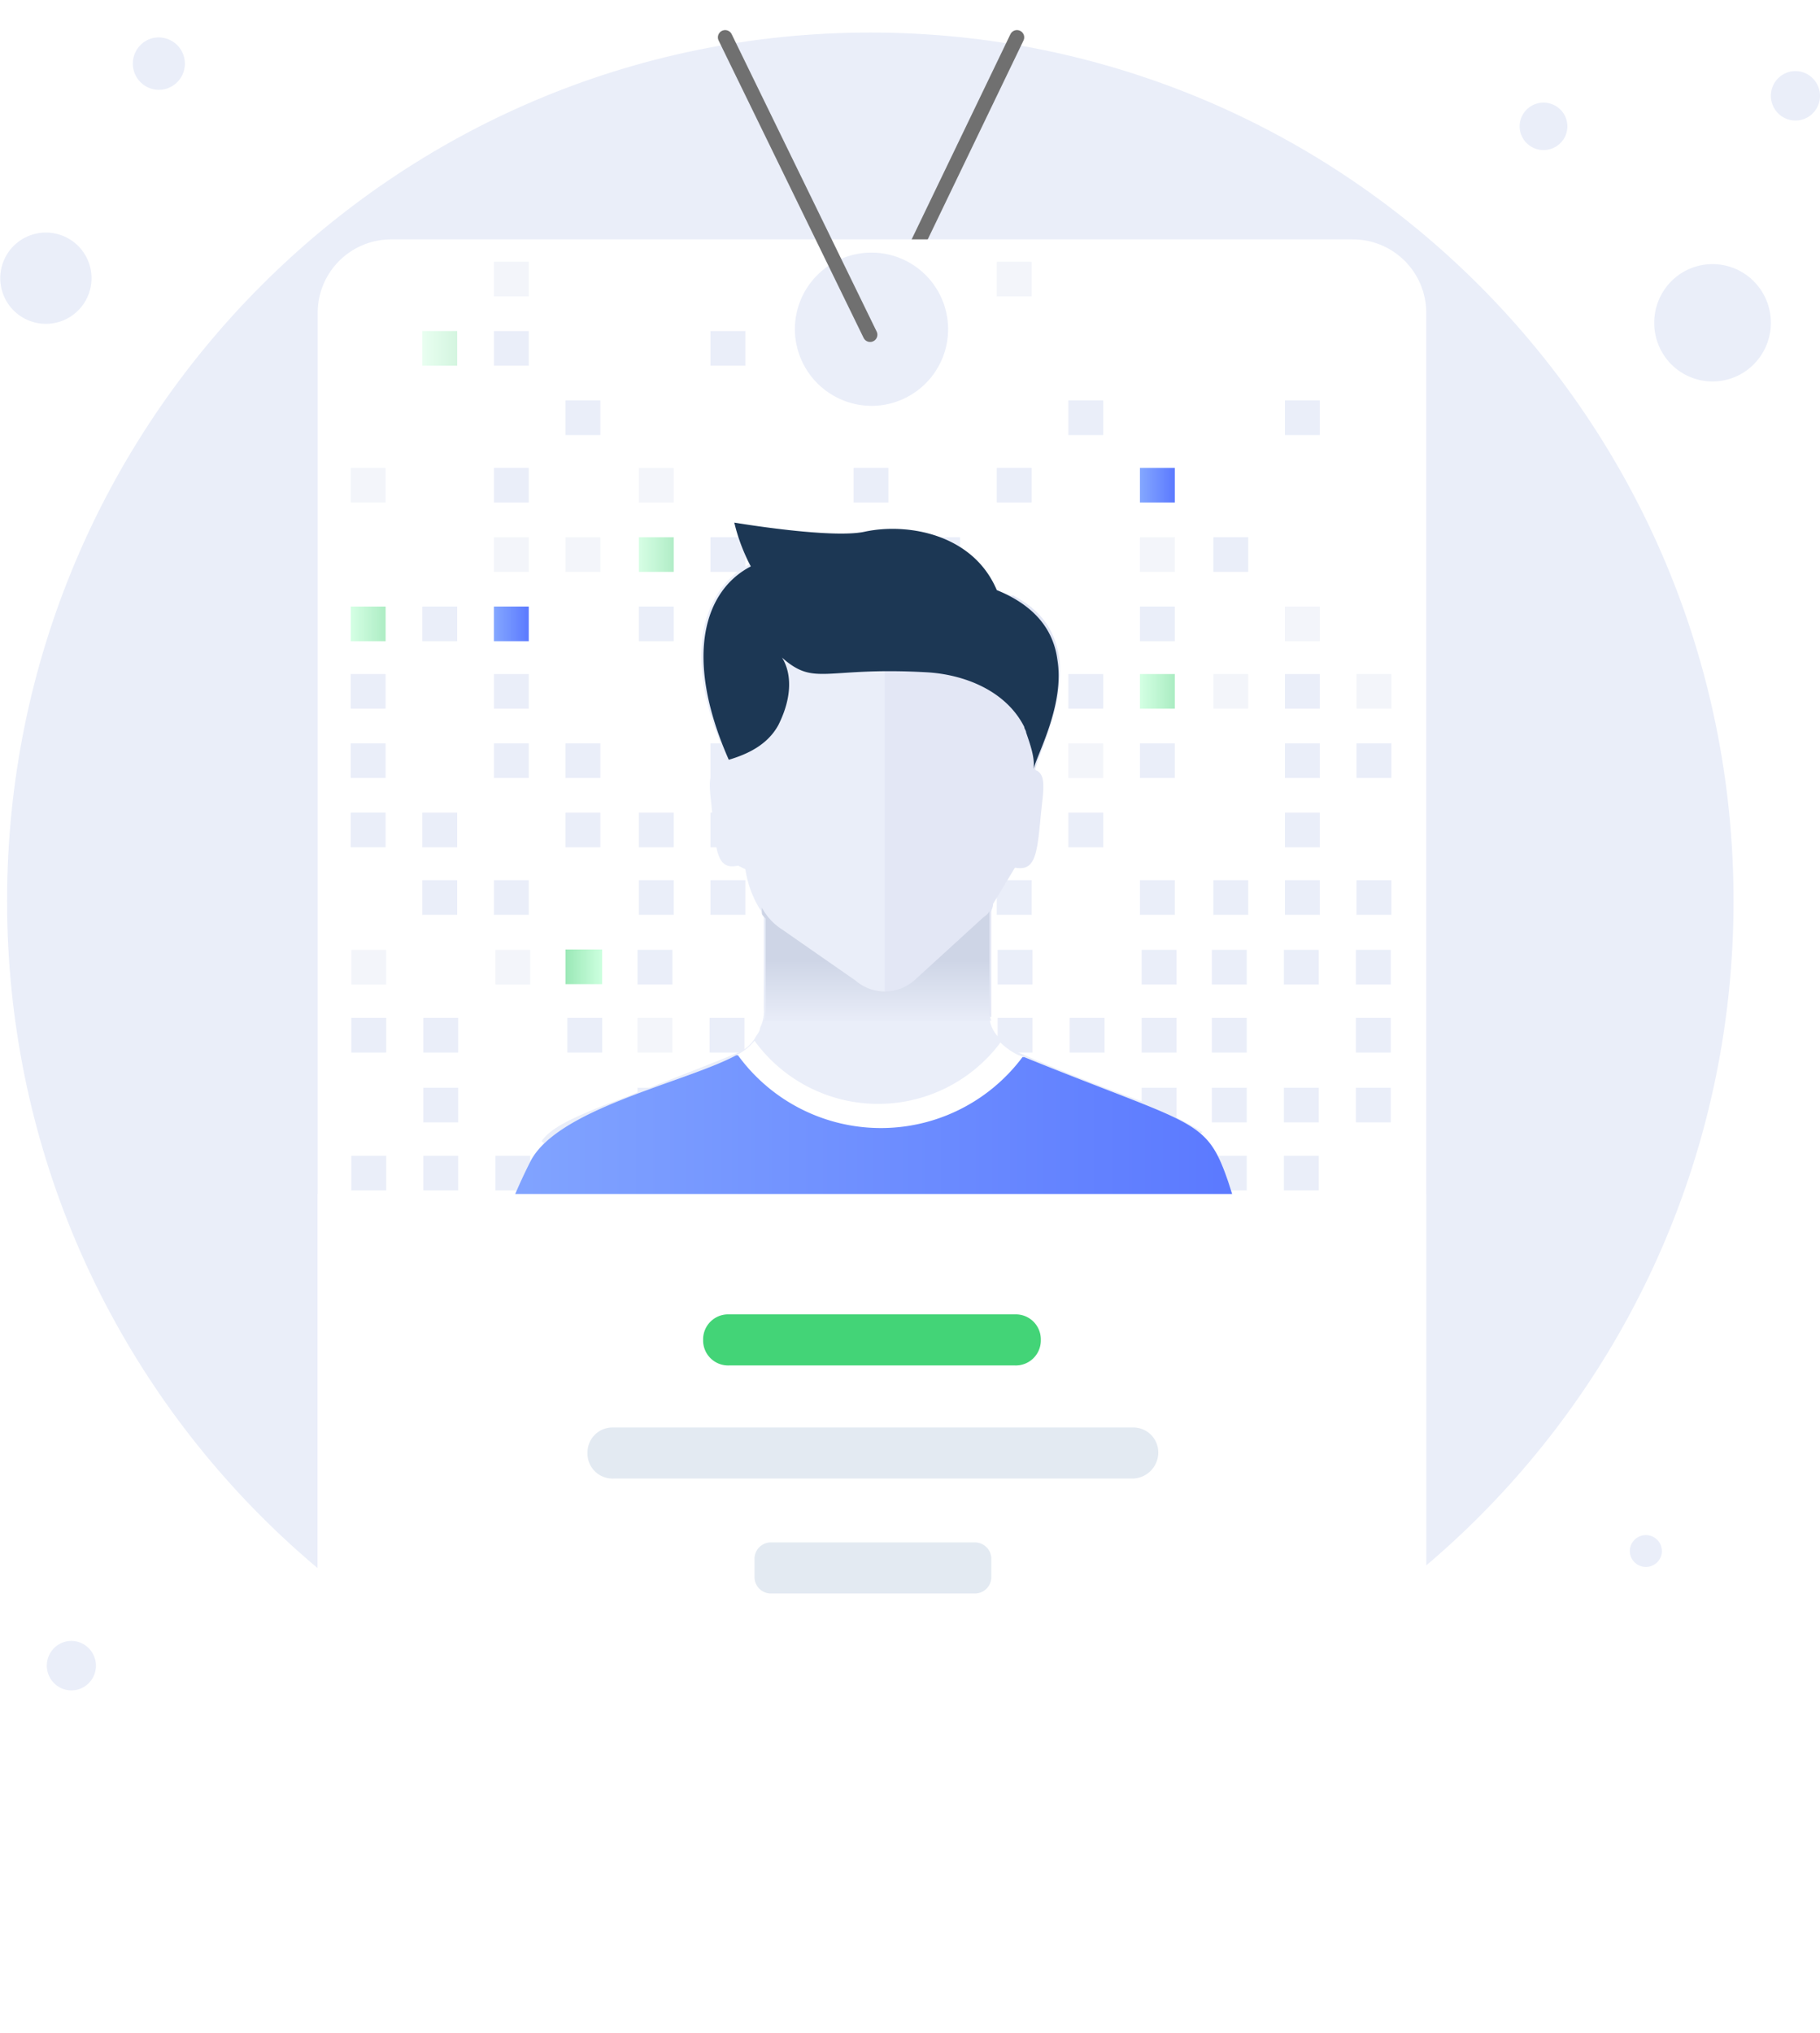 <svg xmlns="http://www.w3.org/2000/svg" xmlns:xlink="http://www.w3.org/1999/xlink" width="250.977" height="280.296" viewBox="0 0 250.977 280.296">
    <defs>
        <linearGradient id="kqorw47e4a" x1=".005" y1=".49" x2="1.015" y2=".49" gradientUnits="objectBoundingBox">
            <stop offset="0" stop-color="#9effc1"/>
            <stop offset="1" stop-color="#43d477"/>
        </linearGradient>
        <linearGradient id="not94qv54e" x1=".012" y1=".512" x2="1.022" y2=".512" xlink:href="#kqorw47e4a"/>
        <linearGradient id="h4d0ou8edb" x1=".018" y1=".49" x2="1.028" y2=".49" gradientUnits="objectBoundingBox">
            <stop offset="0" stop-color="#83a6ff"/>
            <stop offset="1" stop-color="#5a78ff"/>
        </linearGradient>
        <linearGradient id="szle1ghiof" x1="-.022" y1=".508" x2=".988" y2=".508" xlink:href="#kqorw47e4a"/>
        <linearGradient id="168b7rz4fg" x1="-.003" y1=".52" x2="1.007" y2=".52" xlink:href="#h4d0ou8edb"/>
        <linearGradient id="zohgziq45c" x1=".003" y1=".505" x2="1.013" y2=".505" gradientUnits="objectBoundingBox">
            <stop offset="0" stop-color="#ff66a9"/>
            <stop offset="1" stop-color="#f53689"/>
        </linearGradient>
        <linearGradient id="gqz9gc349h" x1=".022" y1=".523" x2="1.032" y2=".523" xlink:href="#kqorw47e4a"/>
        <linearGradient id="k5iz2u2zbi" x1=".022" y1=".527" x2="1.032" y2=".527" xlink:href="#h4d0ou8edb"/>
        <linearGradient id="zjh48zezyj" x1="1.005" y1=".502" x2="-.005" y2=".502" xlink:href="#h4d0ou8edb"/>
        <linearGradient id="k8tpxwtkuk" x1=".999" y1=".486" x2="-.012" y2=".486" xlink:href="#zohgziq45c"/>
        <linearGradient id="6zpsskmsgl" x1=".981" y1=".505" x2=".021" y2=".505" xlink:href="#kqorw47e4a"/>
        <linearGradient id="g45oskcoom" x1=".001" y1=".499" x2="1" y2=".499" xlink:href="#h4d0ou8edb"/>
        <linearGradient id="ezg1r7iyzn" x1=".502" y1="1.037" x2=".502" y2=".463" gradientUnits="objectBoundingBox">
            <stop offset="0" stop-color="#eaeef9"/>
            <stop offset=".991" stop-color="#ced5e6"/>
        </linearGradient>
        <filter id="ktnazrtdfd" x="10.808" y="0" width="218.869" height="280.296" filterUnits="userSpaceOnUse">
            <feOffset dy="11"/>
            <feGaussianBlur stdDeviation="11" result="blur"/>
            <feFlood flood-color="#657a93" flood-opacity=".18"/>
            <feComposite operator="in" in2="blur"/>
            <feComposite in="SourceGraphic"/>
        </filter>
    </defs>
    <path data-name="Path" d="M4.711 7.056A3.615 3.615 0 0 0 2.487.177a3.63 3.63 0 0 0-2.31 4.567 3.59 3.59 0 0 0 4.534 2.312z" transform="translate(18.318 5.148)" style="fill:#eaeef9"/>
    <path data-name="Path" d="M13.47 14.061a8.122 8.122 0 0 0 .513-11.429A8.023 8.023 0 0 0 2.618 2.11a8.144 8.144 0 0 0-.511 11.448 8.02 8.02 0 0 0 11.363.503z" transform="translate(228.115 36.414)" style="fill:#eaeef9"/>
    <path data-name="Path" d="M5.672 5.925a3.418 3.418 0 0 0 .214-4.81A3.365 3.365 0 0 0 1.1.891 3.418 3.418 0 0 0 .886 5.7a3.368 3.368 0 0 0 4.786.225z" transform="translate(244.204 9.803)" style="fill:#eaeef9"/>
    <path data-name="Path" d="M5.673 5.925a3.418 3.418 0 0 0 .214-4.81A3.365 3.365 0 0 0 1.1.891 3.417 3.417 0 0 0 .887 5.7a3.368 3.368 0 0 0 4.786.225z" transform="translate(6.455 226.239)" style="fill:#eaeef9"/>
    <path data-name="Path" d="M119.04 239.473c65.743 0 119.038-53.608 119.038-119.747C238.078 53.608 184.783 0 119.04 0S0 53.608 0 119.726c0 66.139 53.3 119.747 119.04 119.747z" transform="translate(.977 4.486)" style="fill:#eaeef9"/>
    <g data-name="13">
        <path data-name="Path" d="M8.284 12.269A6.291 6.291 0 1 0 4.373.309a6.291 6.291 0 1 0 3.911 11.96z" transform="translate(0 32.066)" style="fill:#eaeef9"/>
        <path data-name="Path" d="M5.51 5.684a3.256 3.256 0 0 0 .209-4.621A3.308 3.308 0 0 0 1.07.856a3.256 3.256 0 0 0-.209 4.618 3.306 3.306 0 0 0 4.649.21z" transform="translate(209.559 14.149)" style="fill:#eaeef9"/>
        <path data-name="Path" d="M3.7 3.815a2.186 2.186 0 0 0 .14-3.1A2.217 2.217 0 0 0 .719.575a2.184 2.184 0 0 0-.141 3.1 2.219 2.219 0 0 0 3.122.14z" transform="translate(224.755 211.647)" style="fill:#eaeef9"/>
        <path data-name="Path" d="M0 41 19.742 0" transform="translate(120.496 5.148)" style="fill:none;stroke:#707070;stroke-linecap:round;stroke-linejoin:round;stroke-miterlimit:10;stroke-width:2px"/>
        <g style="filter:url(#ktnazrtdfd)">
            <path data-name="Path" d="M152.869 10.06v194.173a10.123 10.123 0 0 1-10.123 10.067H10.125A10.124 10.124 0 0 1 0 204.233V10.06A10.123 10.123 0 0 1 10.125 0h132.621a10.123 10.123 0 0 1 10.123 10.06z" transform="translate(43.81 22.005)" style="fill:#fff"/>
        </g>
        <path data-name="Path" d="M4.809 0H0v4.779h4.809z" transform="translate(48.365 112.044)" style="fill:#eaeef9"/>
        <path data-name="Path" d="M4.809 0H0v4.779h4.809z" transform="translate(48.365 102.487)" style="fill:#eaeef9"/>
        <path data-name="Path" d="M4.809 0H0v4.779h4.809z" transform="translate(48.365 92.93)" style="fill:#eaeef9"/>
        <path data-name="Path" d="M4.809 0H0v4.779h4.809z" transform="translate(48.365 83.623)" style="opacity:.44;fill:url(#kqorw47e4a)"/>
        <path data-name="Path" d="M4.809 0H0v4.779h4.809z" transform="translate(48.365 64.507)" style="fill:#f3f5fa"/>
        <path data-name="Path" d="M4.809 0H0v4.779h4.809z" transform="translate(58.235 121.351)" style="fill:#eaeef9"/>
        <path data-name="Path" d="M4.809 0H0v4.779h4.809z" transform="translate(58.235 112.044)" style="fill:#eaeef9"/>
        <path data-name="Path" d="M4.809 0H0v4.779h4.809z" transform="translate(58.235 83.623)" style="fill:#eaeef9"/>
        <path data-name="Path" d="M4.809 0H0v4.779h4.809z" transform="translate(58.235 45.643)" style="opacity:.23;fill:url(#not94qv54e)"/>
        <path data-name="Path" d="M4.809 0H0v4.779h4.809z" transform="translate(68.107 121.351)" style="fill:#eaeef9"/>
        <path data-name="Path" d="M4.809 0H0v4.779h4.809z" transform="translate(68.107 102.487)" style="fill:#eaeef9"/>
        <path data-name="Path" d="M4.809 0H0v4.779h4.809z" transform="translate(68.107 92.93)" style="fill:#eaeef9"/>
        <path data-name="Path" d="M4.809 0H0v4.779h4.809z" transform="translate(68.107 83.623)" style="fill:url(#h4d0ou8edb)"/>
        <path data-name="Path" d="M4.809 0H0v4.779h4.809z" transform="translate(68.107 74.066)" style="fill:#f3f5fa"/>
        <path data-name="Path" d="M4.809 0H0v4.779h4.809z" transform="translate(68.107 64.507)" style="fill:#eaeef9"/>
        <path data-name="Path" d="M4.809 0H0v4.779h4.809z" transform="translate(68.107 45.643)" style="fill:#eaeef9"/>
        <path data-name="Path" d="M4.809 0H0v4.779h4.809z" transform="translate(68.107 36.086)" style="fill:#f3f5fa"/>
        <path data-name="Path" d="M4.809 0H0v4.779h4.809z" transform="translate(77.977 112.044)" style="fill:#eaeef9"/>
        <path data-name="Path" d="M4.809 0H0v4.779h4.809z" transform="translate(77.977 102.487)" style="fill:#eaeef9"/>
        <path data-name="Path" d="M4.809 0H0v4.779h4.809z" transform="translate(77.977 74.066)" style="fill:#f3f5fa"/>
        <path data-name="Path" d="M4.809 0H0v4.779h4.809z" transform="translate(77.977 55.202)" style="fill:#eaeef9"/>
        <path data-name="Path" d="M4.809 0H0v4.779h4.809z" transform="translate(88.1 121.351)" style="fill:#eaeef9"/>
        <path data-name="Path" d="M4.809 0H0v4.779h4.809z" transform="translate(88.1 112.044)" style="fill:#eaeef9"/>
        <path data-name="Path" d="M4.809 0H0v4.779h4.809z" transform="translate(88.1 83.623)" style="fill:#eaeef9"/>
        <path data-name="Path" d="M4.809 0H0v4.779h4.809z" transform="translate(88.1 74.066)" style="opacity:.41;fill:url(#szle1ghiof)"/>
        <path data-name="Path" d="M4.809 0H0v4.779h4.809z" transform="translate(88.1 64.507)" style="fill:#f3f5fa"/>
        <path data-name="Path" d="M4.809 0H0v4.779h4.809z" transform="translate(97.972 121.351)" style="fill:#eaeef9"/>
        <path data-name="Path" d="M4.809 0H0v4.779h4.809z" transform="translate(97.972 112.044)" style="fill:#eaeef9"/>
        <path data-name="Path" d="M4.809 0H0v4.779h4.809z" transform="translate(97.972 102.487)" style="fill:#eaeef9"/>
        <path data-name="Path" d="M4.809 0H0v4.779h4.809z" transform="translate(97.972 92.93)" style="fill:#eaeef9"/>
        <path data-name="Path" d="M4.809 0H0v4.779h4.809z" transform="translate(97.972 83.623)" style="fill:#eaeef9"/>
        <path data-name="Path" d="M4.809 0H0v4.779h4.809z" transform="translate(97.972 74.066)" style="fill:#eaeef9"/>
        <path data-name="Path" d="M4.809 0H0v4.779h4.809z" transform="translate(97.972 45.643)" style="fill:#eaeef9"/>
        <path data-name="Path" d="M4.809 0H0v4.779h4.809z" transform="translate(107.842 121.351)" style="fill:#eaeef9"/>
        <path data-name="Path" d="M4.809 0H0v4.779h4.809z" transform="translate(107.842 112.044)" style="fill:#eaeef9"/>
        <path data-name="Path" d="M4.809 0H0v4.779h4.809z" transform="translate(107.842 102.487)" style="fill:#eaeef9"/>
        <path data-name="Path" d="M4.809 0H0v4.779h4.809z" transform="translate(107.842 83.623)" style="fill:#eaeef9"/>
        <path data-name="Path" d="M4.809 0H0v4.779h4.809z" transform="translate(107.842 74.066)" style="fill:#f3f5fa"/>
        <path data-name="Path" d="M4.809 0H0v4.779h4.809z" transform="translate(117.712 121.351)" style="fill:url(#168b7rz4fg)"/>
        <path data-name="Path" d="M4.809 0H0v4.779h4.809z" transform="translate(117.712 112.044)" style="fill:#eaeef9"/>
        <path data-name="Path" d="M4.809 0H0v4.779h4.809z" transform="translate(117.712 102.487)" style="fill:#eaeef9"/>
        <path data-name="Path" d="M4.809 0H0v4.779h4.809z" transform="translate(117.712 92.93)" style="fill:#f3f5fa"/>
        <path data-name="Path" d="M4.809 0H0v4.779h4.809z" transform="translate(117.712 83.623)" style="fill:#eaeef9"/>
        <path data-name="Path" d="M4.809 0H0v4.779h4.809z" transform="translate(117.712 64.507)" style="fill:#eaeef9"/>
        <path data-name="Path" d="M4.809 0H0v4.779h4.809z" transform="translate(127.584 121.351)" style="fill:#eaeef9"/>
        <path data-name="Path" d="M4.809 0H0v4.779h4.809z" transform="translate(127.584 112.044)" style="fill:#eaeef9"/>
        <path data-name="Path" d="M4.809 0H0v4.779h4.809z" transform="translate(127.584 102.487)" style="fill:url(#zohgziq45c)"/>
        <path data-name="Path" d="M4.809 0H0v4.779h4.809z" transform="translate(127.584 92.93)" style="fill:#eaeef9"/>
        <path data-name="Path" d="M4.809 0H0v4.779h4.809z" transform="translate(127.584 83.623)" style="fill:#eaeef9"/>
        <path data-name="Path" d="M4.809 0H0v4.779h4.809z" transform="translate(127.584 74.066)" style="fill:#eaeef9"/>
        <path data-name="Path" d="M4.809 0H0v4.779h4.809z" transform="translate(137.455 121.351)" style="fill:#eaeef9"/>
        <path data-name="Path" d="M4.809 0H0v4.779h4.809z" transform="translate(137.455 112.044)" style="fill:#eaeef9"/>
        <path data-name="Path" d="M4.809 0H0v4.779h4.809z" transform="translate(137.455 102.487)" style="fill:#eaeef9"/>
        <path data-name="Path" d="M4.809 0H0v4.779h4.809z" transform="translate(137.455 83.623)" style="fill:#f3f5fa"/>
        <path data-name="Path" d="M4.809 0H0v4.779h4.809z" transform="translate(137.455 64.507)" style="fill:#eaeef9"/>
        <path data-name="Path" d="M4.809 0H0v4.779h4.809z" transform="translate(137.455 36.086)" style="fill:#f3f5fa"/>
        <path data-name="Path" d="M4.809 0H0v4.779h4.809z" transform="translate(147.325 112.044)" style="fill:#eaeef9"/>
        <path data-name="Path" d="M4.809 0H0v4.779h4.809z" transform="translate(147.325 102.487)" style="fill:#f3f5fa"/>
        <path data-name="Path" d="M4.809 0H0v4.779h4.809z" transform="translate(147.325 92.93)" style="fill:#eaeef9"/>
        <path data-name="Path" d="M4.809 0H0v4.779h4.809z" transform="translate(147.325 55.202)" style="fill:#eaeef9"/>
        <path data-name="Path" d="M4.809 0H0v4.779h4.809z" transform="translate(157.195 121.351)" style="fill:#eaeef9"/>
        <path data-name="Path" d="M4.809 0H0v4.779h4.809z" transform="translate(157.195 102.487)" style="fill:#eaeef9"/>
        <path data-name="Path" d="M4.809 0H0v4.779h4.809z" transform="translate(157.195 92.93)" style="opacity:.46;fill:url(#gqz9gc349h)"/>
        <path data-name="Path" d="M4.809 0H0v4.779h4.809z" transform="translate(157.195 83.623)" style="fill:#eaeef9"/>
        <path data-name="Path" d="M4.809 0H0v4.779h4.809z" transform="translate(157.195 74.066)" style="fill:#f3f5fa"/>
        <path data-name="Path" d="M4.809 0H0v4.779h4.809z" transform="translate(157.195 64.507)" style="fill:url(#k5iz2u2zbi)"/>
        <path data-name="Path" d="M4.809 0H0v4.779h4.809z" transform="translate(167.32 121.351)" style="fill:#eaeef9"/>
        <path data-name="Path" d="M4.809 0H0v4.779h4.809z" transform="translate(167.32 92.93)" style="fill:#f3f5fa"/>
        <path data-name="Path" d="M4.809 0H0v4.779h4.809z" transform="translate(167.32 74.066)" style="fill:#eaeef9"/>
        <path data-name="Path" d="M4.809 0H0v4.779h4.809z" transform="translate(177.19 121.351)" style="fill:#eaeef9"/>
        <path data-name="Path" d="M4.809 0H0v4.779h4.809z" transform="translate(177.19 112.044)" style="fill:#eaeef9"/>
        <path data-name="Path" d="M4.809 0H0v4.779h4.809z" transform="translate(177.19 102.487)" style="fill:#eaeef9"/>
        <path data-name="Path" d="M4.809 0H0v4.779h4.809z" transform="translate(177.19 92.93)" style="fill:#eaeef9"/>
        <path data-name="Path" d="M4.809 0H0v4.779h4.809z" transform="translate(177.19 83.623)" style="fill:#f3f5fa"/>
        <path data-name="Path" d="M4.809 0H0v4.779h4.809z" transform="translate(177.19 55.202)" style="fill:#eaeef9"/>
        <path data-name="Path" d="M4.809 0H0v4.779h4.809z" transform="translate(187.06 121.351)" style="fill:#eaeef9"/>
        <path data-name="Path" d="M4.809 0H0v4.779h4.809z" transform="translate(187.06 102.487)" style="fill:#eaeef9"/>
        <path data-name="Path" d="M4.809 0H0v4.779h4.809z" transform="translate(187.06 92.93)" style="fill:#f3f5fa"/>
        <path data-name="Path" d="M0 4.779h4.809V0H0z" transform="translate(186.978 149.964)" style="fill:#eaeef9"/>
        <path data-name="Path" d="M0 4.779h4.809V0H0z" transform="translate(186.978 140.336)" style="fill:#eaeef9"/>
        <path data-name="Path" d="M0 4.779h4.809V0H0z" transform="translate(186.978 130.956)" style="fill:#eaeef9"/>
        <path data-name="Path" d="M0 4.779h4.809V0H0z" transform="translate(177.047 159.344)" style="fill:#eaeef9"/>
        <path data-name="Path" d="M0 4.779h4.809V0H0z" transform="translate(177.047 149.964)" style="fill:#eaeef9"/>
        <path data-name="Path" d="M0 4.779h4.809V0H0z" transform="translate(177.047 130.956)" style="fill:#eaeef9"/>
        <path data-name="Path" d="M0 4.779h4.809V0H0z" transform="translate(167.115 159.344)" style="fill:#eaeef9"/>
        <path data-name="Path" d="M0 4.779h4.809V0H0z" transform="translate(167.115 149.964)" style="fill:#eaeef9"/>
        <path data-name="Path" d="M0 4.779h4.809V0H0z" transform="translate(167.115 140.336)" style="fill:#eaeef9"/>
        <path data-name="Path" d="M0 4.779h4.809V0H0z" transform="translate(167.115 130.956)" style="fill:#eaeef9"/>
        <path data-name="Path" d="M0 4.779h4.809V0H0z" transform="translate(157.437 159.344)" style="fill:#eaeef9"/>
        <path data-name="Path" d="M0 4.779h4.809V0H0z" transform="translate(157.437 149.964)" style="fill:#eaeef9"/>
        <path data-name="Path" d="M0 4.779h4.809V0H0z" transform="translate(157.437 140.336)" style="fill:#eaeef9"/>
        <path data-name="Path" d="M0 4.779h4.809V0H0z" transform="translate(157.437 130.956)" style="fill:#eaeef9"/>
        <path data-name="Path" d="M0 4.779h4.809V0H0z" transform="translate(147.506 159.344)" style="fill:#eaeef9"/>
        <path data-name="Path" d="M0 4.779h4.809V0H0z" transform="translate(147.506 149.964)" style="fill:#eaeef9"/>
        <path data-name="Path" d="M0 4.779h4.809V0H0z" transform="translate(147.506 140.336)" style="fill:#eaeef9"/>
        <path data-name="Path" d="M0 4.779h4.809V0H0z" transform="translate(137.573 159.344)" style="fill:#eaeef9"/>
        <path data-name="Path" d="M0 4.779h4.809V0H0z" transform="translate(137.573 149.964)" style="fill:#eaeef9"/>
        <path data-name="Path" d="M0 4.779h4.809V0H0z" transform="translate(137.573 140.336)" style="fill:#eaeef9"/>
        <path data-name="Path" d="M0 4.779h4.809V0H0z" transform="translate(137.573 130.956)" style="fill:#eaeef9"/>
        <path data-name="Path" d="M0 4.779h4.809V0H0z" transform="translate(127.643 159.344)" style="fill:#eaeef9"/>
        <path data-name="Path" d="M0 4.779h4.809V0H0z" transform="translate(127.643 149.964)" style="fill:#eaeef9"/>
        <path data-name="Path" d="M0 4.779h4.809V0H0z" transform="translate(127.643 140.336)" style="fill:#eaeef9"/>
        <path data-name="Path" d="M0 4.781h4.809V0H0z" transform="translate(117.712 159.329)" style="fill:url(#zjh48zezyj)"/>
        <path data-name="Path" d="M0 4.779h4.809V0H0z" transform="translate(117.71 149.964)" style="fill:#eaeef9"/>
        <path data-name="Path" d="M0 4.779h4.809V0H0z" transform="translate(117.71 140.336)" style="fill:#eaeef9"/>
        <path data-name="Path" d="M0 4.779h4.809V0H0z" transform="translate(117.71 130.956)" style="fill:#f3f5fa"/>
        <path data-name="Path" d="M0 4.779h4.809V0H0z" transform="translate(107.78 159.344)" style="fill:#eaeef9"/>
        <path data-name="Path" d="M0 4.779h4.809V0H0z" transform="translate(107.78 149.964)" style="fill:#eaeef9"/>
        <path data-name="Path" d="M0 4.781h4.809V0H0z" transform="translate(107.842 140.465)" style="fill:url(#k8tpxwtkuk)"/>
        <path data-name="Path" d="M0 4.779h4.809V0H0z" transform="translate(107.78 130.956)" style="fill:#eaeef9"/>
        <path data-name="Path" d="M0 4.779h4.809V0H0z" transform="translate(97.849 159.344)" style="fill:#eaeef9"/>
        <path data-name="Path" d="M0 4.779h4.809V0H0z" transform="translate(97.849 149.964)" style="fill:#eaeef9"/>
        <path data-name="Path" d="M0 4.779h4.809V0H0z" transform="translate(97.849 140.336)" style="fill:#eaeef9"/>
        <path data-name="Path" d="M0 4.779h4.809V0H0z" transform="translate(87.916 149.964)" style="fill:#eaeef9"/>
        <path data-name="Path" d="M0 4.779h4.809V0H0z" transform="translate(87.916 140.336)" style="fill:#f3f5fa"/>
        <path data-name="Path" d="M0 4.779h4.809V0H0z" transform="translate(87.916 130.956)" style="fill:#eaeef9"/>
        <path data-name="Path" d="M0 4.779h4.809V0H0z" transform="translate(78.238 159.344)" style="fill:#eaeef9"/>
        <path data-name="Path" d="M0 4.779h4.809V0H0z" transform="translate(78.238 140.336)" style="fill:#eaeef9"/>
        <path data-name="Path" d="M0 4.779h5.061V0H0z" transform="translate(77.977 130.908)" style="opacity:.53;fill:url(#6zpsskmsgl)"/>
        <path data-name="Path" d="M0 4.779h4.809V0H0z" transform="translate(68.308 159.344)" style="fill:#eaeef9"/>
        <path data-name="Path" d="M0 4.779h4.809V0H0z" transform="translate(68.308 130.956)" style="fill:#f3f5fa"/>
        <path data-name="Path" d="M0 4.779h4.809V0H0z" transform="translate(58.375 159.344)" style="fill:#eaeef9"/>
        <path data-name="Path" d="M0 4.779h4.809V0H0z" transform="translate(58.375 149.964)" style="fill:#eaeef9"/>
        <path data-name="Path" d="M0 4.779h4.809V0H0z" transform="translate(58.375 140.336)" style="fill:#eaeef9"/>
        <path data-name="Path" d="M0 4.779h4.809V0H0z" transform="translate(48.444 159.344)" style="fill:#eaeef9"/>
        <path data-name="Path" d="M0 4.779h4.809V0H0z" transform="translate(48.444 140.336)" style="fill:#eaeef9"/>
        <path data-name="Path" d="M0 4.779h4.809V0H0z" transform="translate(48.444 130.956)" style="fill:#f3f5fa"/>
        <path data-name="Path" d="M10.63 21.128A10.564 10.564 0 1 0 0 10.565a10.6 10.6 0 0 0 10.63 10.563z" transform="translate(109.614 34.827)" style="fill:#eaeef9"/>
        <path data-name="Path" d="M19.993 41 0 0" transform="translate(99.997 5.148)" style="fill:none;stroke:#707070;stroke-linecap:round;stroke-linejoin:round;stroke-miterlimit:10;stroke-width:2px"/>
        <path data-name="Path" d="M91.115 84.009a28.641 28.641 0 0 1-2.784 2.765A63.424 63.424 0 0 1 44.8 103.626 63.167 63.167 0 0 1 8.353 92.308 56.042 56.042 0 0 1 0 85.265c1.267-1.761 3.8-3.017 8.86-5.029l2.025-.755c3.8-1.509 9.11-3.522 15.944-6.287a5.07 5.07 0 0 0 2.531-2.014c.253-.5.76-1.006.76-1.509a4.961 4.961 0 0 0 .505-2.767V54.077c-.253-.253-.253-.5-.505-.755a14.6 14.6 0 0 1-2.02-5.532l-1.012-.5c-3.291.753-3.039-2.767-3.8-9.559-.255-2.767 0-3.27 1.265-3.773l1.012-1.509c-2.532-5.534-3.544-10.06-3.544-14.085C22.019 12.074 24.8 7.8 28.6 5.787A26.11 26.11 0 0 1 26.576 0s13.414 2.264 17.97 1.258C50.367 0 59.478 1.509 62.769 9.307c.758.253 1.265.5 2.025.755 4.3 2.262 5.821 5.281 6.326 8.551.76 6.037-2.53 12.575-3.289 15.342a.247.247 0 0 0 .253.253c1.012.5 1.267 1.258.76 3.773-.76 6.54-.507 10.313-3.8 9.557l-3.037 5.031c0 .5-.253.753-.253 1.256v14.338a4.441 4.441 0 0 0 1.012 2.514l.758.755a9.174 9.174 0 0 0 2.532 1.761c7.593 3.268 13.162 5.281 17.211 6.79a67.234 67.234 0 0 1 7.848 4.026z" transform="translate(74.686 72.052)" style="fill:#eaeef9"/>
        <path data-name="Path" d="M21.765 27.918c-.76 6.54-.505 10.313-3.8 9.557l-3.037 5.031c0 .5-.253.753-.253 1.258V58.1H0V0h17.716c4.3 2.262 5.821 5.281 6.328 8.551.758 6.037-2.532 12.575-3.291 15.342a.247.247 0 0 0 .253.253c.759.502 1.011 1.254.759 3.772z" transform="translate(122.016 82.114)" style="fill:#e3e7f5"/>
        <path data-name="Path" d="M105.044 31.441C93.655 42 69.611 32.446 52.653 32.446c-13.414 0-41.507 10.563-51.884 3.52-2.025-1.509.507-7.293 1.265-9.054A73.992 73.992 0 0 1 6.337 16.6C10.133 9.307 27.6 5.784 34.682 2.012A7.326 7.326 0 0 0 37.214 0a21.044 21.044 0 0 0 33.914.25 9.084 9.084 0 0 0 2.532 1.762c.253 0 .505.253.76.253 23.537 9.557 25.056 8.3 28.093 17.1.505 1.511 3.544 11.068 2.531 12.076z" transform="translate(66.832 143.485)" style="fill:#fff"/>
        <path data-name="Path" d="M105.044 29.429c-11.39 10.563-35.434 1.006-52.392 1.006-13.413 0-41.506 10.565-51.884 3.52-2.025-1.509.507-7.293 1.265-9.054a73.991 73.991 0 0 1 4.3-10.313C10.133 7.3 27.6 3.773 34.682 0h.255a24.377 24.377 0 0 0 39.228.253h.255c23.537 9.557 25.056 8.3 28.093 17.1.505 1.511 3.544 11.068 2.531 12.076z" transform="translate(66.832 145.496)" style="fill:url(#g45oskcoom)"/>
        <path data-name="Path" d="M45.5 33.955c.253-1.509-.507-3.52-1.012-5.029 0-.253-.253-.5-.253-.755-2.532-5.031-8.353-7.293-13.669-7.546-13.919-.755-15.184 2.012-19.74-2.012 1.265 2.012 1.517 5.281-.507 9.307-1.517 2.765-4.3 4.023-6.833 4.779C-2.836 18.361.2 9.307 6.527 6.037A25.331 25.331 0 0 1 4.25 0s13.414 2.264 17.97 1.258C28.041 0 37.151 1.509 40.443 9.307c5.566 2.264 7.846 5.784 8.351 9.557 1.012 6.036-2.53 12.577-3.294 15.091z" transform="translate(97.012 72.052)" style="fill:#1c3754"/>
        <path data-name="Path" d="M.507 14.336V1.509C.253 1.258 0 1.006 0 .755V0a8.007 8.007 0 0 0 2.784 3.017l10.123 7.043a6.186 6.186 0 0 0 8.1 0l9.365-8.551c.253-.25.758-.5 1.012-1.006v13.33a3.716 3.716 0 0 0 .253 1.761H.253c.254 0 .254-.755.254-1.258z" transform="translate(105.058 125.124)" style="fill:url(#ezg1r7iyzn)"/>
        <path data-name="Path" d="M152.869 0v61.621a10.123 10.123 0 0 1-10.123 10.062H10.125A10.124 10.124 0 0 1 0 61.621V0z" transform="translate(43.808 164.613)" style="fill:#fff"/>
        <path data-name="Path" d="M43.024 7.043H3.542A3.448 3.448 0 0 1 0 3.52 3.448 3.448 0 0 1 3.542 0h39.482a3.449 3.449 0 0 1 3.544 3.52 3.45 3.45 0 0 1-3.544 3.523z" transform="translate(96.96 181.213)" style="fill:#43d477"/>
        <path data-name="Path" d="M75.169 7.043H3.544A3.449 3.449 0 0 1 0 3.52 3.448 3.448 0 0 1 3.544 0h71.625a3.449 3.449 0 0 1 3.544 3.52 3.609 3.609 0 0 1-3.544 3.523z" transform="translate(81.014 196.807)" style="fill:#e3eaf2"/>
        <path data-name="Path" d="M30.372 7.043H2.277A2.262 2.262 0 0 1 0 4.779V2.262A2.261 2.261 0 0 1 2.277 0h28.1a2.261 2.261 0 0 1 2.277 2.262v2.517a2.262 2.262 0 0 1-2.282 2.264z" transform="translate(104.046 212.653)" style="fill:#e3eaf2"/>
    </g>
</svg>
